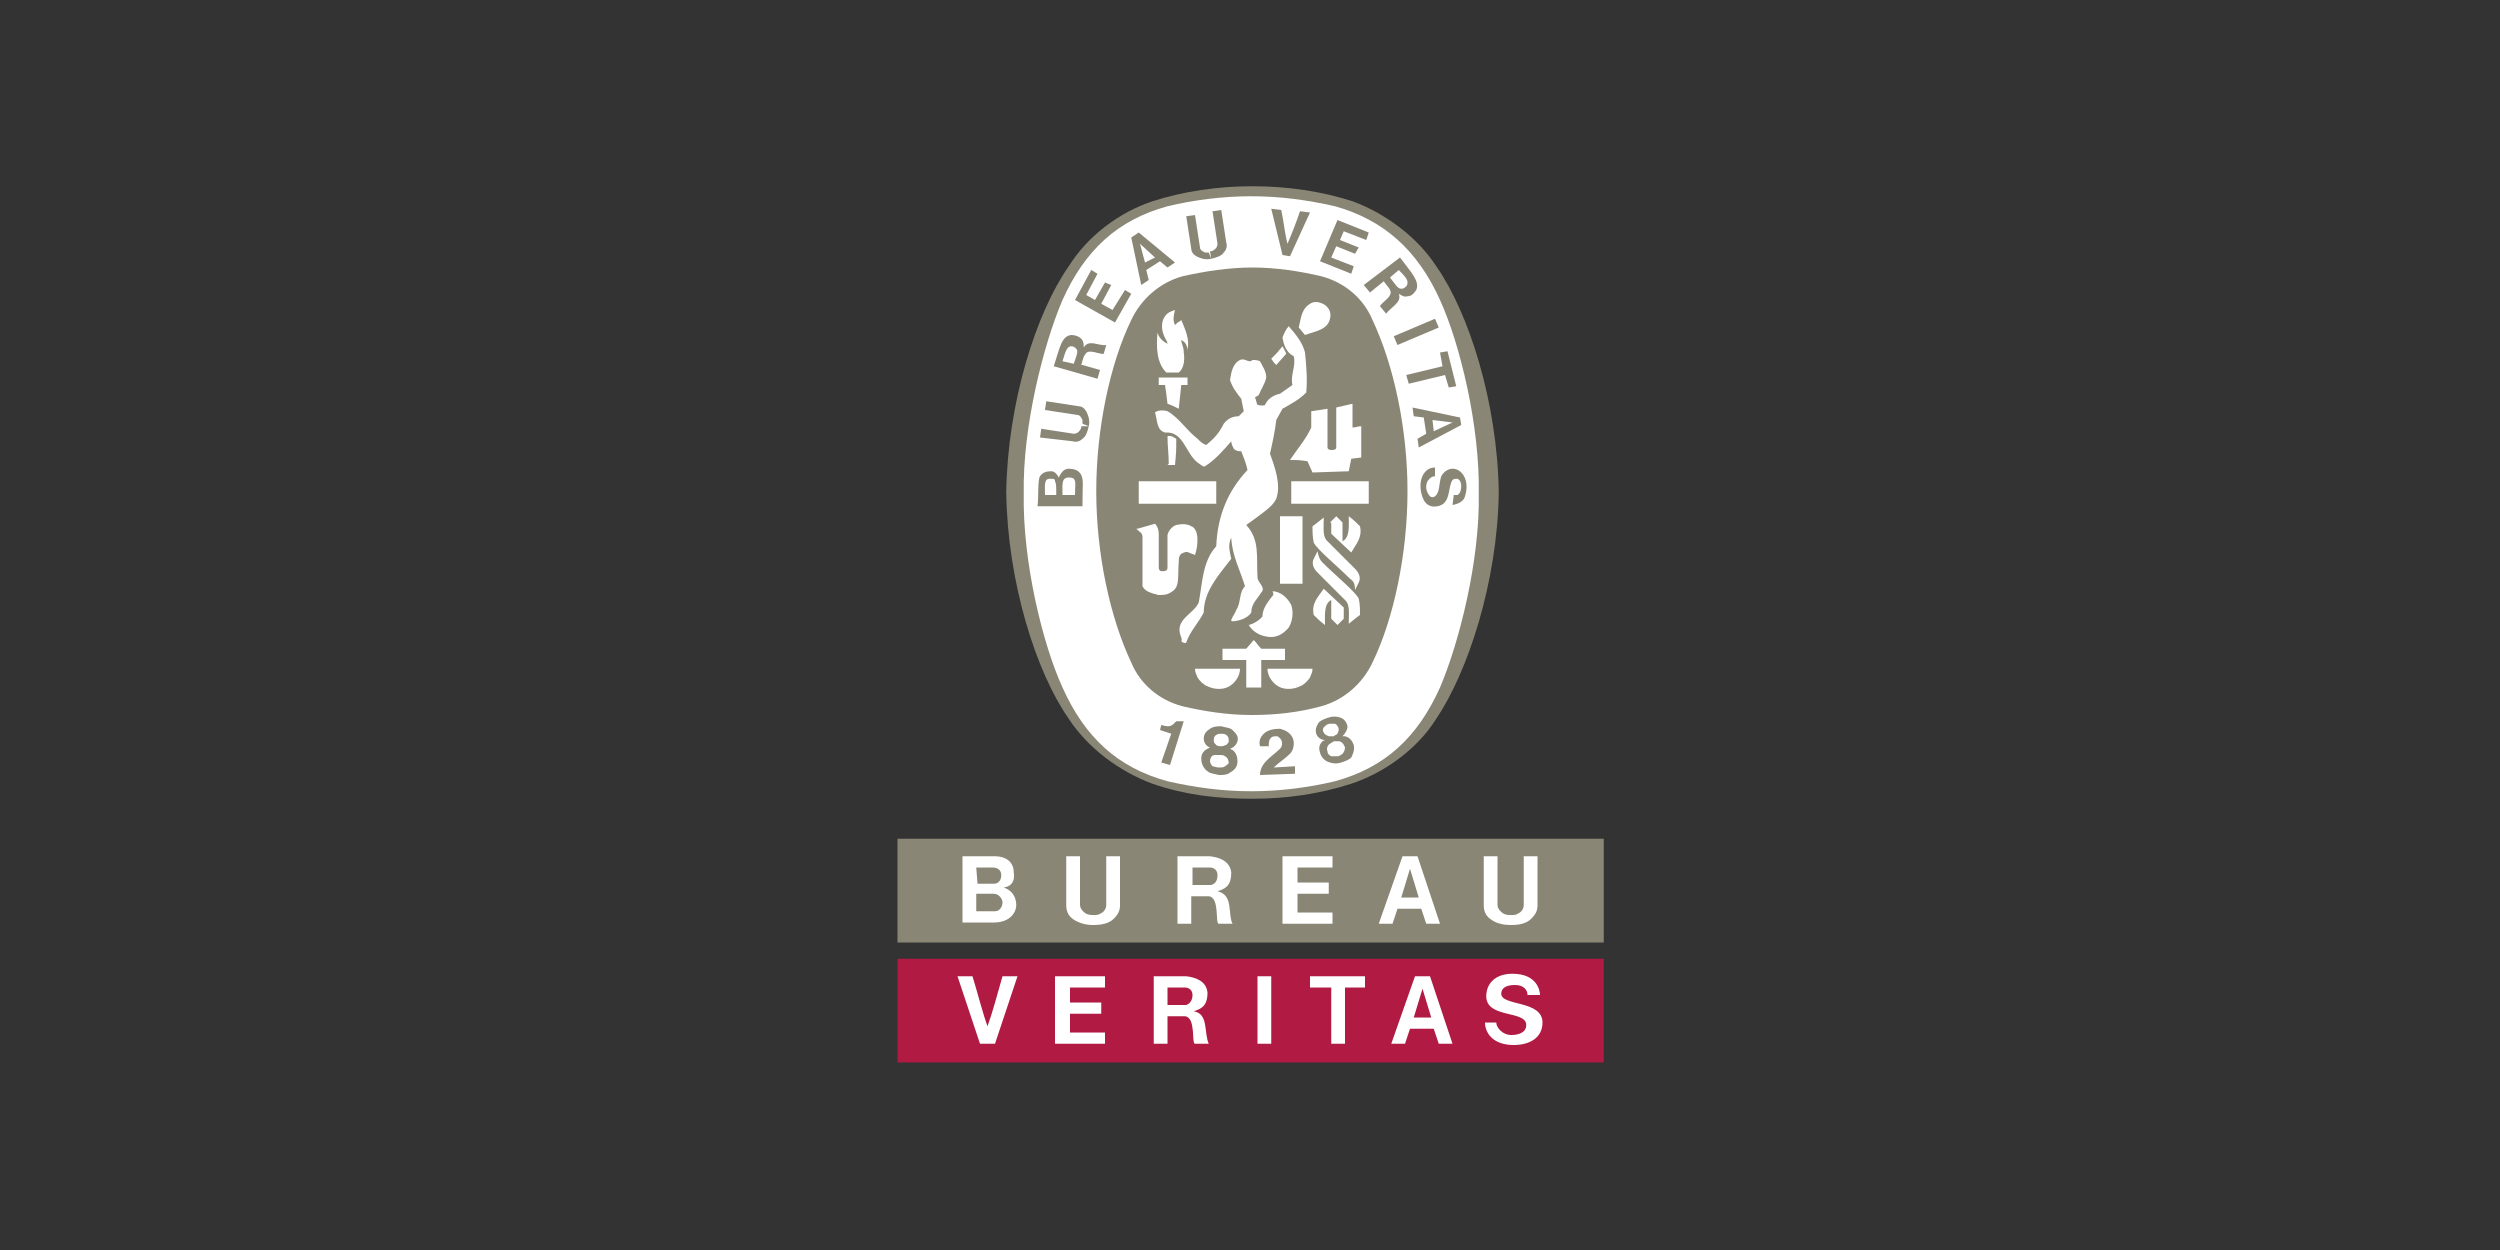 <?xml version="1.0" encoding="UTF-8"?>
<!-- Generator: Adobe Illustrator 27.0.0, SVG Export Plug-In . SVG Version: 6.00 Build 0)  -->
<svg xmlns="http://www.w3.org/2000/svg" xmlns:xlink="http://www.w3.org/1999/xlink" version="1.1" id="Calque_1" x="0px" y="0px" width="200px" height="100px" viewBox="0 0 200 100" style="enable-background:new 0 0 200 100;" xml:space="preserve">
<rect x="0" y="0" width="200" height="100" fill="#333333" stroke="none"/>
<style type="text/css">
	.st0{fill-rule:evenodd;clip-rule:evenodd;fill:#020203;}
	.st1{fill-rule:evenodd;clip-rule:evenodd;fill:#8A8676;}
	.st2{fill-rule:evenodd;clip-rule:evenodd;fill:#FFFFFF;}
	.st3{fill-rule:evenodd;clip-rule:evenodd;fill:#B01A43;}
</style>
<g>
	<path class="st0" d="M92.2,16.2C92.3,16.1,92.1,16.2,92.2,16.2z M92.2,16.2C92.2,16.2,92.2,16.2,92.2,16.2z"></path>
	<path class="st1" d="M100.2,63.9L100.2,63.9c2.8,0,5.4-0.4,7.9-1.2c2.7-0.9,5.3-2.8,6.8-5.2c2.5-3.7,4.9-10.9,5-18.1v0   c-0.1-7.2-2.4-14.4-5-18.1c-1.5-2.3-4-4.2-6.7-5.2c-2.5-0.8-5.2-1.2-8-1.2c-2.8,0-5.5,0.4-8,1.2c-2.7,0.9-5.2,2.8-6.7,5.2   c-2.6,3.7-4.9,10.9-5,18.1v0c0.1,7.2,2.4,14.4,5,18.1c1.5,2.3,4,4.2,6.7,5.2C94.8,63.6,97.4,63.9,100.2,63.9L100.2,63.9L100.2,63.9   z"></path>
	<path class="st2" d="M118.3,39.5c0.1,5.4-1.6,12-3.1,15.5c-1.8,4-4.4,6.4-8.4,7.5c-2.1,0.5-4.4,0.8-6.7,0.8c-2.3,0-4.5-0.3-6.7-0.8   c-4-1.1-6.6-3.5-8.4-7.5c-1.6-3.5-3.2-10.1-3.1-15.5c-0.1-5.4,1.6-12,3.1-15.5c1.8-4,4.4-6.4,8.4-7.5c2.1-0.5,4.4-0.8,6.7-0.8   s4.5,0.3,6.7,0.8c3.9,1.1,6.6,3.5,8.4,7.5C116.8,27.5,118.4,34.1,118.3,39.5L118.3,39.5z"></path>
	<path class="st1" d="M100.2,21.4c1.9,0,3.8,0.3,5.5,0.7c1.9,0.5,3.4,1.8,4.1,3.5c1.7,3.6,2.8,8.7,2.8,13.7s-1.1,10.2-2.8,13.7   c-0.8,1.7-2.3,3-4.1,3.5c-1.8,0.5-3.7,0.7-5.5,0.7h-0.1c-1.9,0-3.8-0.3-5.5-0.7c-1.9-0.5-3.4-1.8-4.1-3.5   c-1.7-3.6-2.8-8.7-2.8-13.7c0-5,1.1-10.2,2.8-13.7c0.8-1.7,2.3-3,4.1-3.5C96.4,21.7,98.3,21.4,100.2,21.4L100.2,21.4L100.2,21.4z"></path>
	<path class="st2" d="M102.9,28.3c-0.3-0.4,0,0-0.3-0.6L102.9,28.3z M97.3,38.5v1.8l-6.2,0v-1.8L97.3,38.5L97.3,38.5z M95.8,54.2   c-0.1-0.3-0.2-0.4-0.2-0.7c1.3,0,2.2,0,3.6,0c0,0.5-0.3,1-0.7,1.3c-0.5,0.4-1.3,0.4-1.9,0.1C96.3,54.8,96,54.5,95.8,54.2L95.8,54.2   z"></path>
	<path class="st2" d="M99.7,52.8l-1.9,0v-0.9h1.9l0.6-0.7c0.3,0.3,0.3,0.4,0.6,0.7h1.9v0.9l-1.9,0V55h-1.2L99.7,52.8L99.7,52.8   L99.7,52.8z M99.9,50c0.4-0.1,0.9-0.4,1.1-0.7c0-0.6,0.4-1.1,0.7-1.5c0.2-0.2,0.2-0.3,0.1-0.5c0.6,0,1.2,0.5,1.5,1.1   c0.2,0.6,0.1,1.3-0.2,1.8c-0.5,0.6-1.1,0.9-1.9,0.7C100.7,50.8,100.2,50.5,99.9,50z M95.3,42.1c-0.3-0.2-0.8-0.2-1.2-0.1   c-0.3,0.1-0.6,0.4-0.7,0.8c0,1.1,0,1.4,0,2.6c0,0.2-0.1,0.3-0.4,0.3c-0.2,0-0.3-0.1-0.3-0.3v-2.7c0-0.3-0.1-0.6-0.3-0.8l-1.4,0.4   l-0.1,0c0.3,0.3,0.5,0.3,0.5,0.7l0,3.4l0,0.2l0,0.1l0,0.1l0,0.1c0.2,0.4,0.6,0.5,0.9,0.6c0.1,0,0.3,0.1,0.4,0.1   c0.4,0,0.7,0,1.1-0.3c0.6-0.4,0.4-1.2,0.5-2.3c0-0.3,0-0.5,0.2-0.7c0.2-0.1,0.4-0.2,0.6-0.1c0.2,0.1,0.3,0.1,0.5,0.2   C95.9,43.5,95.9,42.3,95.3,42.1L95.3,42.1z M108,46.3c-1-1-2.7-2.4-2.9-2.9c-0.1-0.4-0.1-0.9-0.1-1.3c0.3-0.2,0.5-0.4,0.9-0.7   c0,0.7-0.1,1.4,0.2,1.8c0.8,0.8,1.6,1.6,2.3,2.3c0.3,0.3,0.5,0.7,0.3,1.1c-0.1,0.2-0.2,0.4-0.3,0.6C108.4,46.7,108.3,46.5,108,46.3   L108,46.3z M102.4,41.3c0.8,0,1,0,1.8,0v5.4h-1.8L102.4,41.3L102.4,41.3z"></path>
	<path class="st2" d="M106.4,41.8c0.2-0.2,0.3-0.3,0.5-0.5l0.5,0.5v1.5c0.6-0.3,0.5-1.2,0.5-2c0.4,0.3,0.6,0.5,0.9,0.8   c0.2,0.9-0.3,1.4-0.7,2.1l-1.6-1.5V41.8L106.4,41.8L106.4,41.8z M107.9,37.7l0.2-1l0.8-0.1l0-2.5c-0.3,0-0.4,0.1-0.7,0.1v-1.9   c-0.4,0.1-0.9,0.2-1.3,0.3v3.2c0,0.2-0.3,0.2-0.3,0.2h-0.1c-0.2,0-0.3-0.1-0.3-0.2v-3.1l-1.3,0.2v1.3c-0.4,0.9-1.1,1.7-1.7,2.6   c0.7,0,0.7,0,1.4,0.1l0.4,0.9L107.9,37.7L107.9,37.7z M93.5,37.1c0-0.8-0.1-1.4-0.1-2.2c0.3-0.1,0.5,0.1,0.7,0.2c0,1.1,0,1-0.1,2.1   h-0.6L93.5,37.1L93.5,37.1z M93.4,32.3c-0.1-0.8-0.1-0.9-0.2-1.5h-0.5v-0.6c0.9,0,1.4,0,2.3,0v0.6h-0.5l-0.2,1.9   C93.9,32.5,93.7,32.4,93.4,32.3z M93.3,29.8c-0.8-0.8-0.8-2.1-0.7-3.2v0c0.1,0.4,0.4,0.7,0.8,0.9c0-0.2-0.2-0.4-0.3-0.7   c-0.2-0.5-0.2-1.1,0.1-1.5c0.2-0.3,0.5-0.4,0.8-0.5c-0.1,0.4-0.2,0.8,0,1.2c0.2-0.2,0.2-0.2,0.4-0.3c0.1-0.1,0.1-0.1,0.1-0.1   c0.3,0.7,0.7,1.6,0.5,2.3L95,28.2c0-0.5-0.1-0.8-0.5-1c0,0.3,0.2,0.5,0.2,1c0.1,0.6,0,1.3-0.4,1.6L93.3,29.8L93.3,29.8L93.3,29.8z    M102.9,28.3l-0.8,0.9c-0.2-0.2-0.2-0.2-0.4-0.5c0.4-0.4,0.5-0.5,0.9-1L102.9,28.3L102.9,28.3z M103.9,26.2c0.2-0.8,0.2-1.6,1.1-2   c0.3-0.1,0.7,0,1,0.2c0.4,0.3,0.5,0.7,0.4,1.1c-0.2,0.9-1.2,1-2,1.3L103.9,26.2z M109.5,38.5v1.8l-6.2,0v-1.8L109.5,38.5   L109.5,38.5z"></path>
	<path class="st2" d="M94.4,50.7c-0.3-1.2,1.1-1.6,1.5-2.5c0.3-1.6,0.3-3.3,1.4-4.5c0.1-2.4,0.9-4.4,2.5-6.1c-0.1-0.5-0.3-1-0.5-1.5   c-0.2,0-0.4,0-0.6-0.2c-0.1-0.2-0.2-0.4-0.2-0.6c-0.6,0.7-1.3,1.5-2.1,2c-0.1,0.1-0.3-0.1-0.6-0.3c-1-0.8-1.1-2.5-2.6-2.4   c-0.7-0.2-0.6-1-0.8-1.6c0.2-0.2,0.7-0.2,1-0.1c0.9,0.5,1.5,1.5,2.4,2.2c0.2,0.2,0.4,0.4,0.7,0.5c0.6-0.5,1-0.9,1.4-1.7   c0.3-0.4,0.7-0.6,1.2-0.6l0.4-0.4l-0.2-1c-0.4-0.5-0.7-0.9-0.9-1.5c0.1-0.6,0.2-1.3,0.8-1.6c0.4-0.2,0.7,0.3,1,0   c0.2,0,0.4,0,0.6,0.1c0.2,0.4,0.5,0.8,0.5,1.3c-0.1,0.5-0.4,0.9-0.6,1.4c-0.1,0.1-0.2,0.1-0.3,0.2c0.1,0.2,0.1,0.4,0.2,0.6   c0.2,0,0.3,0.1,0.6,0c0.2-0.5,0.7-0.8,1.2-0.9l1-0.7c-0.2-0.8,0.3-1.5,0.1-2.3c-0.6-0.3-0.8-0.9-0.9-1.5c0.1-0.3,0.3-0.7,0.5-0.9   l0,0c0.6,0.7,1.1,1.3,1.3,2.1c0.1,1,0.2,2.1,0.1,3.2c-0.6,0.6-1.2,0.9-1.9,1.3l-0.5,0.9c-0.1,0.9-0.3,1.8-0.5,2.7   c0.4,1.1,0.9,2.5,0.5,3.6c-0.3,0.6-0.8,0.9-1.3,1.3l-1.1,0.8c1.1,1.2,0.8,2.5,0.9,4.2c0,0.4,0.7,0.8,0.3,1.2   c-0.3,0.5-0.8,0.9-0.8,1.6c-0.3,0.5-1.1,0.7-1.5,0.7c-0.1,0-0.1,0-0.1-0.1c0,0,0,0,0,0c0.1-0.3,0.3-0.5,0.4-0.8   c0.4-0.6,0.2-1.4,0.7-1.9c-0.4-1.3-1-2.4-1.1-3.8l0-0.1c-0.3,0.6-0.1,1.2,0,1.7c-1,1.3-2.2,2.6-2.2,4.3c-0.4,0.8-1.1,1.5-1.4,2.4   c-0.1,0.1-0.3,0-0.4-0.1C94.6,51.2,94.5,51,94.4,50.7L94.4,50.7z M105.8,45c1,1,2.7,2.4,2.9,2.9c0.1,0.4,0.1,0.9,0.1,1.3   c-0.3,0.2-0.5,0.4-0.9,0.7c0-0.7,0.1-1.4-0.2-1.8c-0.8-0.8-1.5-1.5-2.3-2.3c-0.3-0.3-0.5-0.7-0.3-1.1c0.1-0.2,0.2-0.4,0.3-0.6   C105.5,44.6,105.6,44.8,105.8,45L105.8,45z"></path>
	<path class="st2" d="M107.5,49.5c-0.2,0.2-0.3,0.3-0.5,0.5l-0.5-0.5V48c-0.6,0.3-0.5,1.2-0.5,2c-0.4-0.3-0.6-0.5-0.9-0.8   c-0.2-0.9,0.3-1.4,0.8-2.1l1.6,1.5L107.5,49.5L107.5,49.5L107.5,49.5z M104.8,54.2c0.1-0.3,0.2-0.4,0.2-0.7c-1.3,0-2.2,0-3.6,0   c0,0.5,0.3,1,0.7,1.3c0.5,0.4,1.3,0.4,1.9,0.1C104.3,54.8,104.6,54.5,104.8,54.2z"></path>
	<path class="st1" d="M100.8,62c0-1,1-1.5,1.6-2.1c0.2-0.2,0.2-0.5,0.1-0.7c-0.1-0.2-0.2-0.2-0.3-0.3c-0.2,0-0.4,0-0.5,0.1   c-0.2,0.2-0.2,0.4-0.2,0.7l-0.7,0c-0.1-0.4,0-0.7,0.3-1c0.3-0.3,0.8-0.4,1.3-0.4c0.4,0.1,0.8,0.3,1,0.7c0.2,0.4,0.1,1-0.2,1.3   c-0.4,0.4-0.9,0.7-1.3,1.1l1.7-0.1c0,0.2,0,0.4,0,0.6L100.8,62L100.8,62z M94.7,57.7L94.7,57.7l-1.1,3.5l-0.7-0.2l0.8-2.3l0,0   c-0.3-0.1-0.6-0.2-0.9-0.3l0.1-0.4c0.4,0.1,0.7,0.2,1-0.1c0.1-0.1,0.1-0.1,0.2-0.2L94.7,57.7L94.7,57.7z M108.3,59.6   c-0.1-0.3-0.3-0.6-0.7-0.7l-0.2,0c0.2-0.2,0.4-0.5,0.4-0.8c-0.1-0.4-0.3-0.6-0.6-0.7c-0.3-0.1-0.6-0.1-0.9,0   c-0.3,0.1-0.6,0.2-0.8,0.4c-0.2,0.3-0.3,0.6-0.2,0.9c0.1,0.3,0.4,0.5,0.7,0.5l-0.2,0.1c-0.3,0.3-0.3,0.6-0.2,0.9   c0.1,0.4,0.4,0.7,0.8,0.8c0.3,0.1,0.6,0.1,0.9,0c0.3-0.1,0.6-0.2,0.8-0.4C108.2,60.4,108.4,60,108.3,59.6L108.3,59.6z M105.9,58.6   c-0.1-0.1-0.1-0.4,0.1-0.5c0.1-0.1,0.2-0.2,0.4-0.2c0.1,0,0.3,0,0.4,0c0.2,0.1,0.3,0.3,0.3,0.5c0,0.1-0.1,0.2-0.1,0.3   c-0.1,0.1-0.2,0.1-0.3,0.2c-0.1,0-0.3,0-0.4,0C106.1,58.8,106,58.8,105.9,58.6L105.9,58.6z M107.4,60.3c-0.1,0.1-0.3,0.2-0.4,0.2   c-0.2,0-0.4,0-0.5,0c-0.2-0.1-0.3-0.2-0.3-0.4c-0.1-0.2,0-0.5,0.2-0.6c0.1-0.1,0.2-0.1,0.3-0.2c0.1,0,0.3,0,0.4,0   c0.2,0,0.4,0.2,0.5,0.5C107.6,60,107.5,60.2,107.4,60.3L107.4,60.3z M99,60.9c0-0.3-0.1-0.7-0.4-0.9l-0.2-0.1   c0.3-0.1,0.5-0.3,0.6-0.6c0.1-0.4-0.1-0.6-0.4-0.9c-0.2-0.2-0.6-0.2-0.9-0.3c-0.3,0-0.6,0-0.9,0.2c-0.3,0.2-0.5,0.4-0.5,0.8   c0,0.3,0.2,0.6,0.5,0.7l-0.2,0.1c-0.4,0.2-0.5,0.5-0.5,0.8c0,0.4,0.2,0.8,0.5,1c0.2,0.2,0.6,0.2,0.9,0.3c0.3,0,0.7,0,0.9-0.2   C98.8,61.6,99,61.3,99,60.9z M97.1,59.3c0-0.2,0-0.4,0.2-0.5c0.1-0.1,0.3-0.1,0.4-0.1c0.1,0,0.3,0,0.4,0.1c0.2,0.1,0.2,0.4,0.2,0.5   c0,0.1-0.1,0.2-0.2,0.3c-0.1,0-0.2,0.1-0.4,0.1c-0.1,0-0.3,0-0.4-0.1C97.2,59.5,97.1,59.4,97.1,59.3L97.1,59.3z M98,61.3   c-0.1,0.1-0.3,0.1-0.5,0.1c-0.2,0-0.4-0.1-0.5-0.1c-0.1-0.1-0.2-0.3-0.2-0.4c0-0.2,0.1-0.5,0.4-0.5c0.1,0,0.2,0,0.4,0   c0.1,0,0.3,0,0.4,0.1c0.2,0.1,0.3,0.3,0.3,0.6C98.3,61,98.2,61.2,98,61.3L98,61.3z M115.1,26.2l-3.3,1.4l-0.3-0.7l3.3-1.4   L115.1,26.2z M102.6,20.4l-0.9-3.7l0.8,0.1c0.2,0.9,0.3,2,0.5,2.7c0.3-0.7,0.7-1.7,1-2.6l0.8,0.1l-1.6,3.5L102.6,20.4L102.6,20.4z    M88.4,22.6L87.6,24l-0.7-0.4l0.9-1.7l-0.5-0.3L86,24l3.2,1.8l1.3-2.3L90,23.2L89,24.8l-0.9-0.5l0.8-1.5L88.4,22.6z M86.5,38   c-0.2-0.4-0.6-0.5-1-0.5c-0.4,0-0.6,0.3-0.8,0.7c-0.1-0.2-0.3-0.5-0.6-0.5c-0.4,0-0.7,0.1-0.9,0.4c-0.2,0.3-0.1,1.7-0.2,2.4l3.6,0   l0-0.3C86.6,38.7,86.7,38.5,86.5,38z M84.5,39.6h-0.9c0-0.8-0.1-1.3,0.4-1.3c0.3,0,0.4,0,0.4,0.2C84.5,38.7,84.5,38.9,84.5,39.6z    M86,39.6l-1,0h0c0-0.8-0.1-1.3,0.4-1.4c0.2,0,0.4,0,0.5,0.1C86.1,38.5,86,38.9,86,39.6z M115.2,28.2l0.6-0.1l0.7,2.8l-0.6,0.1   l-0.3-1l-2.9,0.7l-0.2-0.7l2.9-0.7L115.2,28.2z M96.9,20.7c-0.4,0.1-0.8,0-1.2-0.2c-0.3-0.2-0.4-0.4-0.4-0.6l-0.4-2.6l0.7-0.1   l0.4,2.6c0,0.2,0.2,0.3,0.4,0.4c0.1,0,0.2,0,0.3,0L96.9,20.7L96.9,20.7z M96.9,20.7c0.4-0.1,0.8-0.2,1-0.5c0.2-0.2,0.3-0.5,0.2-0.8   l-0.4-2.6L97,16.9l0.4,2.6c0,0.2-0.1,0.4-0.3,0.5c-0.1,0.1-0.2,0.1-0.3,0.1L96.9,20.7L96.9,20.7z M116.8,33.4l-3.8-0.8l0.1,0.7   l0.8,0.1l0.2,1.3l-0.7,0.4l0.1,0.7l3.4-1.8L116.8,33.4L116.8,33.4z M114.7,34.5l-0.1-0.9l1.6,0.2h0h0h0h0L114.7,34.5L114.7,34.5z    M116.3,39.6L116.3,39.6l0.2,0l0.1,0c0.2-0.1,0.3-0.4,0.3-0.7c0-0.3-0.1-0.5-0.3-0.6c-0.1,0-0.3,0-0.4,0.1   c-0.4,0.6-0.1,1.9-1.2,2.1c-0.5,0.1-0.9-0.1-1.1-0.5c-0.3-0.6-0.4-1.5,0-2.1c0.2-0.3,0.5-0.5,0.9-0.5l0,0.7c-0.2,0-0.4,0.1-0.6,0.4   c-0.2,0.4-0.1,0.9,0.2,1.2c0.1,0.1,0.3,0.1,0.4,0c0.4-0.3,0.3-1,0.5-1.6c0.1-0.2,0.3-0.4,0.5-0.5c0.4-0.2,0.8-0.1,1.1,0.2   c0.5,0.5,0.5,1.3,0.3,1.9c-0.1,0.4-0.5,0.6-1,0.7L116.3,39.6L116.3,39.6L116.3,39.6z M87.1,34.1c-0.1,0.4-0.2,0.8-0.5,1   c-0.2,0.2-0.5,0.3-0.8,0.2L83.2,35l0.1-0.7l2.6,0.4c0.2,0,0.4-0.1,0.5-0.3c0.1-0.1,0.1-0.2,0.1-0.3L87.1,34.1z M87.1,34.1   c0.1-0.4,0-0.8-0.2-1.2c-0.2-0.3-0.4-0.4-0.6-0.4l-2.6-0.4l-0.1,0.7l2.6,0.4c0.2,0,0.3,0.2,0.4,0.4c0,0.1,0,0.2,0,0.3L87.1,34.1   L87.1,34.1z M91.1,18.6L90.5,19l0.8,3.8l0.6-0.4l-0.2-0.8l1.1-0.7l0.6,0.5l0.6-0.4L91.1,18.6L91.1,18.6z M91.6,21l-0.4-1.5l0,0l0,0   v0l0,0l1.2,1.1L91.6,21z M108.7,19.8l-1.5-0.6l0.3-0.7l1.8,0.7l0.2-0.6l-2.5-1l-1.4,3.3l2.5,1l0.2-0.6l-1.8-0.7l0.4-0.9l1.5,0.6   L108.7,19.8L108.7,19.8z M86.7,27.8c0-0.2,0-0.5-0.2-0.7c-0.2-0.2-0.5-0.3-0.8-0.3c-0.8,0.1-0.9,1-1.4,2.5l3.5,1l0.2-0.7l-1.4-0.4   l-0.1,0c0.1-0.3,0.2-0.8,0.3-0.8c0.2-0.6,1.2,0,1.5-0.1l0.2-0.7C87.9,27.7,87.1,27.1,86.7,27.8L86.7,27.8z M85.9,29.1L85,28.9   c0.2-0.6,0.3-1.2,0.7-1.2c0.2,0,0.3,0.1,0.4,0.2C86.3,28.1,86.1,28.5,85.9,29.1z M112,20.6l-2.9,2.2l0.5,0.6l1.1-0.9l0,0   c0.2,0.3,0.5,0.6,0.5,0.7c0.3,0.5-0.7,1-0.8,1.3l0.5,0.6c0.3-0.5,1.3-0.9,1-1.6c0.2,0.1,0.4,0.3,0.7,0.2c0.3,0,0.5-0.2,0.7-0.5   C113.6,22.5,112.9,21.8,112,20.6L112,20.6z M112.5,22.9c-0.1,0.1-0.2,0.2-0.4,0.2c-0.3,0-0.5-0.4-0.9-0.9l0.7-0.6   C112.4,22.1,112.8,22.5,112.5,22.9L112.5,22.9z M71.8,75.4h56.5v-8.3H71.8V75.4z"></path>
	<path class="st3" d="M71.8,85h56.5v-8.3H71.8V85z"></path>
	<path class="st2" d="M87.5,73.2c0.2,0,0.4,0,0.5-0.1c0.3-0.1,0.5-0.4,0.5-0.7l0-3.9h1.1v3.9c0,0.4-0.1,0.7-0.5,1.1   c-0.4,0.4-1,0.5-1.7,0.5h0c-0.6,0-1.2-0.2-1.6-0.5c-0.4-0.3-0.5-0.7-0.5-1.1v-3.9h1.1l0,3.9c0,0.3,0.3,0.6,0.5,0.7   C87.1,73.2,87.3,73.2,87.5,73.2L87.5,73.2z M106.3,70.6l-2.5,0v-1.2l2.8,0l0-0.9h-4v5.4h4V73h-2.8l0-1.5h2.5L106.3,70.6L106.3,70.6   z M120.9,73.2c0.2,0,0.4,0,0.5-0.1c0.3-0.1,0.5-0.4,0.5-0.7l0-3.9h1.1v3.9c0,0.4-0.1,0.7-0.5,1.1c-0.4,0.4-1,0.5-1.6,0.5h0   c-0.6,0-1.2-0.1-1.7-0.5c-0.4-0.3-0.5-0.7-0.5-1.1v-3.9h1.1v3.9c0,0.3,0.3,0.6,0.5,0.7C120.5,73.2,120.7,73.2,120.9,73.2z M77,68.5   c1.1,0,1.7,0,2.6,0c0.8,0,1.5,0.4,1.5,1.3c0.1,0.6-0.1,1.1-0.8,1.2c0.6,0.2,1,0.7,1,1.4c0,0.6-0.5,1.4-1.8,1.4H77V68.5z"></path>
	<path class="st1" d="M78.1,71.5c0.4,0,0.9,0,1.4,0c0.4,0,0.7,0.4,0.7,0.7c0,0.3-0.2,0.7-0.6,0.7s-0.4,0-1.5,0L78.1,71.5L78.1,71.5   L78.1,71.5z M78.1,69.4h1.3c0.4,0,0.7,0.2,0.7,0.6c0,0.4-0.2,0.7-0.6,0.7h-1.3L78.1,69.4L78.1,69.4z"></path>
	<path class="st2" d="M113.4,68.5h-1.2l-1.9,5.4h1.1l0.4-1.2h1.9l0.4,1.2h1.1L113.4,68.5z M112.1,71.8l0.7-2.3v0l0,0v0v0l0.7,2.3   H112.1L112.1,71.8z M97.4,71.3c0.6-0.2,1.1-0.4,1.1-1.5c-0.1-0.9-0.9-1.2-1.7-1.3c-0.9,0-1.5,0-2.6,0v5.4h1.1l0-2.2   c0.5,0,0.8,0,1.4,0c0.9,0.1,0.5,2.2,0.8,2.2h1.1C98.2,73.1,98.7,71.6,97.4,71.3L97.4,71.3z M96.9,70.8c-0.3,0-0.5,0-1.5,0v-1.4   c0.5,0,1.1,0,1.4,0c0.3,0,0.6,0.2,0.6,0.6C97.4,70.5,97.2,70.7,96.9,70.8z M78.4,83.5l-1.8-5.4l1.2,0c0.4,1.3,0.8,2.9,1.2,4   c0.4-1.1,0.8-2.6,1.2-4l1.2,0l-1.8,5.4L78.4,83.5L78.4,83.5z M88.1,80.2l-2.5,0V79h2.8l0-0.9h-4v5.4h4l0-0.9h-2.8v-1.5l2.5,0   L88.1,80.2L88.1,80.2z M100.6,78.1h1.1v5.4h-1.1V78.1z M104.8,79v-0.9h4.4V79h-1.6v4.5h-1.1l0-4.5H104.8L104.8,79z M114.4,78.1   h-1.2l-1.9,5.4h1.1l0.4-1.2h1.9l0.4,1.2h1.1L114.4,78.1z M113.1,81.4l0.7-2.3v0l0,0v0v0l0.7,2.3H113.1L113.1,81.4z M95.5,80.9   c0.6-0.2,1.1-0.4,1.1-1.5c-0.1-0.9-0.9-1.2-1.7-1.3c-0.9,0-1.5,0-2.6,0v5.4h1.1l0-2.2c0.5,0,0.8,0,1.4,0c0.9,0.1,0.5,2.2,0.8,2.2   h1.1C96.3,82.6,96.7,81.1,95.5,80.9L95.5,80.9z M94.9,80.4c-0.3,0-0.5,0-1.5,0V79c0.5,0,1.1,0,1.4,0c0.3,0,0.6,0.2,0.6,0.6   C95.4,80,95.2,80.3,94.9,80.4L94.9,80.4z M118.8,81.8c0,0.8,0.6,1.8,2.3,1.8c1.3,0,2.3-0.6,2.3-1.8c0-1.8-3.3-1.3-3.3-2.3   c0-0.4,0.3-0.7,1.1-0.7c0.7,0,1,0.4,1,0.8l1,0c0-0.3-0.2-1.7-2.2-1.7c-1.4,0-2.1,0.8-2.1,1.8c0,1.8,3.2,1.1,3.2,2.3   c0,0.6-0.6,0.8-1.2,0.8c-0.7,0-1.2-0.6-1.2-1L118.8,81.8z"></path>
</g>
</svg>
